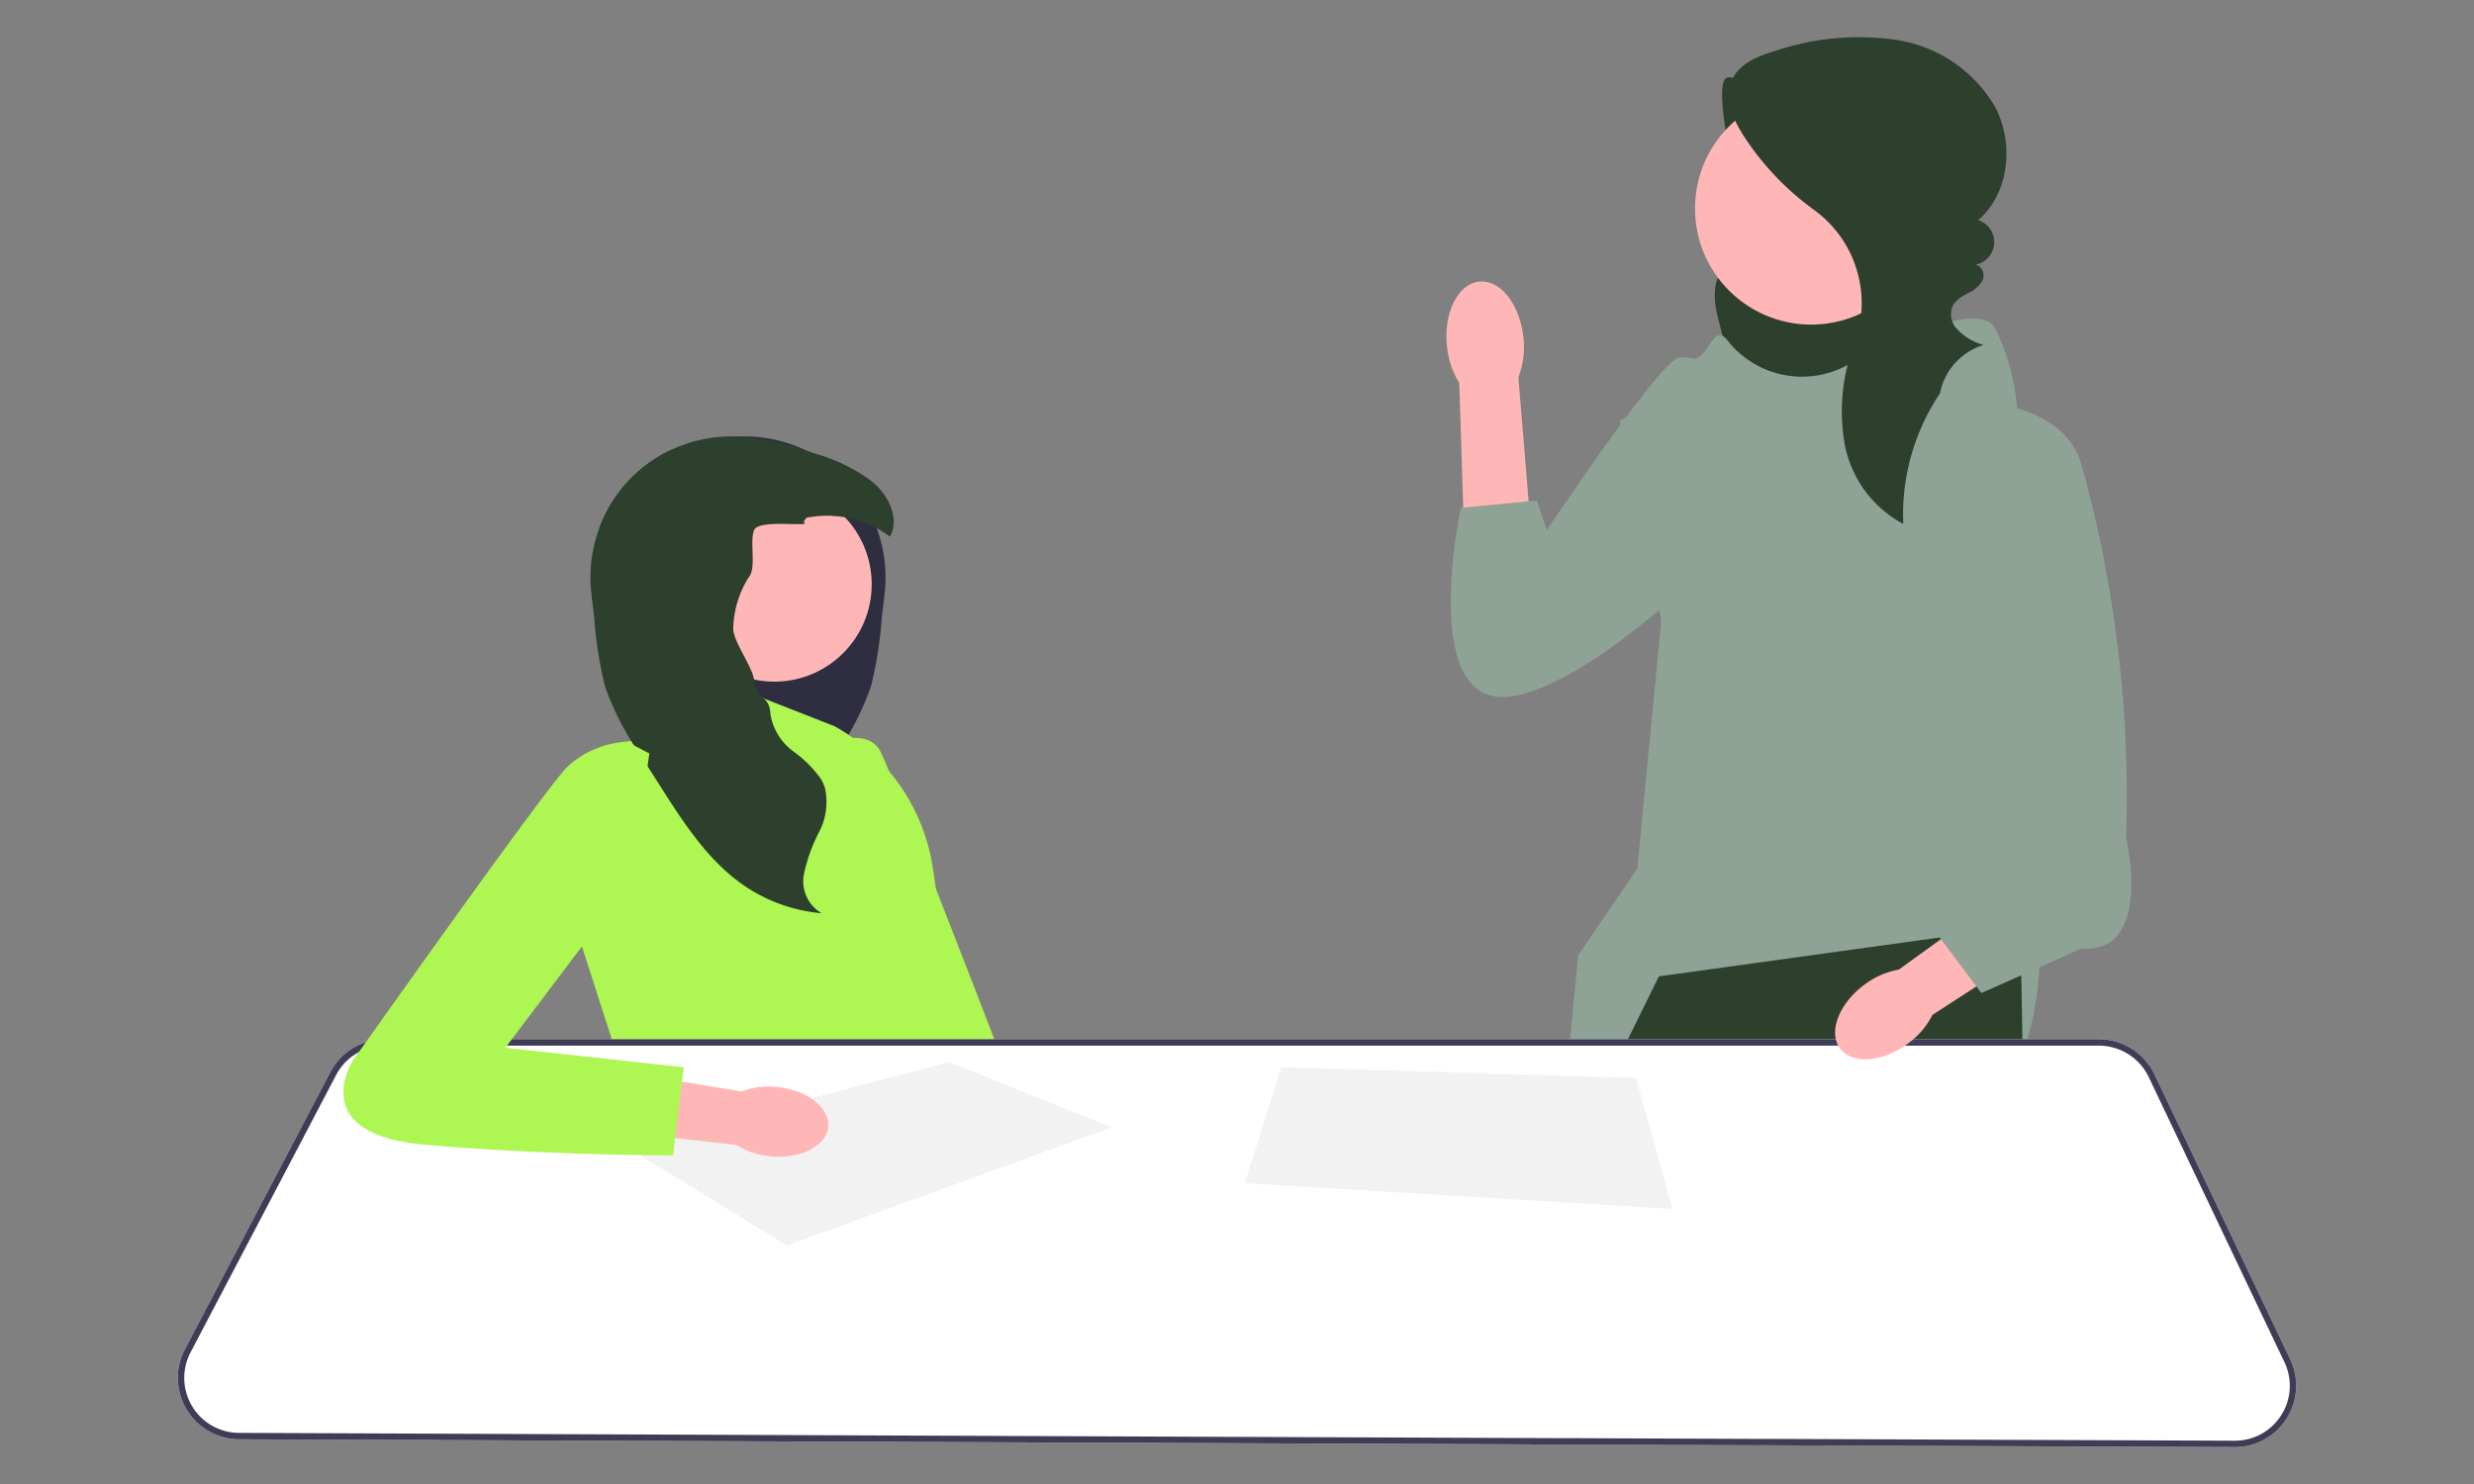 <svg xmlns="http://www.w3.org/2000/svg" xmlns:xlink="http://www.w3.org/1999/xlink" width="200" height="120" viewBox="0 0 200 120">
  <rect x="0" y="0" width="200" height="120" fill="#808080" stroke="none"/>
  <defs>
    <clipPath id="clip-path">
      <rect id="長方形_23999" data-name="長方形 23999" width="200" height="120" transform="translate(848 16973)" fill="#fff" stroke="#707070" stroke-width="1"/>
    </clipPath>
  </defs>
  <g id="マスクグループ_11181" data-name="マスクグループ 11181" transform="translate(-848 -16973)" clip-path="url(#clip-path)">
    <g id="undraw_business_chat_re_gg4h" transform="translate(862.369 16975.98)">
      <path id="パス_43495" data-name="パス 43495" d="M719.585,19.957c-1.294.727-3.382-2.149-3.855-.742s.673,7.083,1.264,8.444c.294.677.709,1.3,1,1.975a2.97,2.97,0,0,1,.188,2.152c-.444,1.2-1.908,1.695-2.634,2.754-.846,1.233-.5,2.894-.109,4.337a14.551,14.551,0,0,0,1.36,3.607,5.227,5.227,0,0,0,2.88,2.443,7.314,7.314,0,0,0,4.771-.715,17.28,17.28,0,0,0,4.14-2.262,7.623,7.623,0,0,0,2.708-3.787,7.762,7.762,0,0,0-.852-5.726,19.136,19.136,0,0,0-3.763-4.56,74.755,74.755,0,0,0-7.66-6.415Z" transform="translate(-590.772 -15.551)" fill="#2d3f2d"/>
      <path id="パス_43496" data-name="パス 43496" d="M772.926,587.22l-1.222,11.4-.056.521-13.82-.054-.073-.523-1.463-10.447Z" transform="translate(-624.87 -485.178)" fill="#ffb6b6"/>
      <path id="パス_43497" data-name="パス 43497" d="M657.754,596.4c0,.172,0,.346,0,.521l-14.347-.056-.047-.523-.885-9.917,14.835-1.8S657.785,589.89,657.754,596.4Z" transform="translate(-530.829 -483.038)" fill="#ffb6b6"/>
      <path id="パス_43498" data-name="パス 43498" d="M655.084,132.907a7.642,7.642,0,0,0,9.539,1.994c4.629-2.439,10.948-5.235,12.065-3a17.61,17.61,0,0,1,1.8,7.087l1.8,41.914s.9,16.924-10.34,15.43-28.771,4.8-28.771,4.8l1.791-18.568,4.782-7,1.937-20.085-3.34-16.159,4.046-1.8s.45-3.147,1.8-3.147,1.674-3.023,2.86-1.511Z" transform="translate(-529.756 -108.304)" fill="#8ea396"/>
      <path id="パス_43499" data-name="パス 43499" d="M679.465,455.944l-2.931-.012-13.82-.054-1.8-.007-.1-.523-2.78-14.035-.434,14.023-.016.521-.9,0L642.33,455.8l-1.029-.005,0-.521-.061-9.912-.056-9.179-.009-1.388,0,0,4.3-8.708,1.253-2.541.257-.521,2.509-5.086,22.705-3.144.348-.049,6.169-.853.045,2.528.026,1.435.092,5.168.01.521.01.6.56,31.282Z" transform="translate(-529.755 -341.968)" fill="#2d3f2d"/>
      <circle id="楕円形_1476" data-name="楕円形 1476" cx="9.388" cy="9.388" r="9.388" transform="translate(122.657 4.492)" fill="#ffb6b6"/>
      <path id="パス_43500" data-name="パス 43500" d="M738.762,28.584a17.555,17.555,0,0,0-3.134,10.8,9.233,9.233,0,0,1-4.732-6.447,15.24,15.24,0,0,1,.782-8.141l.028-.078a9.319,9.319,0,0,0-3.265-10.706,22.422,22.422,0,0,1-5.746-6.051c-.853-1.33-1.577-3-.94-4.446.587-1.333,2.1-1.955,3.5-2.372a21.219,21.219,0,0,1,9.84-.891,11.194,11.194,0,0,1,7.963,5.426c1.545,2.944,1.141,6.961-1.368,9.144a1.863,1.863,0,0,1-.293,3.614c.536-.019.853.687.662,1.189A2.314,2.314,0,0,1,740.9,20.7c-.67.368-1.413.752-1.416,1.715a1.849,1.849,0,0,0,.361,1.074,4.6,4.6,0,0,0,2.272,1.424,5.154,5.154,0,0,0-3.541,3.969l.184-.295Z" transform="translate(-596.134 0)" fill="#2d3f2d"/>
      <g id="グループ_11240" data-name="グループ 11240" transform="translate(102.56 19.781)">
        <path id="uuid-949a288c-1385-4c96-9df8-4f861626eeb5-3411" d="M590.233,119.007c-.256-2.688.923-5,2.634-5.162s3.3,1.884,3.561,4.573a6.757,6.757,0,0,1-.413,3.165l.942,11.4-5.36.328-.359-11.276a6.757,6.757,0,0,1-1-3.031Z" transform="translate(-590.198 -113.836)" fill="#ffb6b6"/>
        <path id="パス_43501" data-name="パス 43501" d="M621.109,153.527s-8.757-5.151-10.56-4.379-10.56,13.909-10.56,13.909l-.805-2.4-6.149.594s-3.606,16.742,4.379,15.2,21.121-15.97,21.121-15.97l2.576-6.954Z" transform="translate(-591.87 -142.947)" fill="#8ea396"/>
      </g>
      <path id="パス_43502" data-name="パス 43502" d="M290.9,327.573s4.945-2.9,6.276-.211,13.634,34.755,13.634,34.755l-7.927,1.544Z" transform="translate(-240.346 -269.532)" fill="#aef652"/>
      <path id="パス_43503" data-name="パス 43503" d="M201.8,192.514l.233.332a2.135,2.135,0,0,0-.59,2.686,9.216,9.216,0,0,0,1.878,2.337,3.78,3.78,0,0,1,1.241,2.655c-.071,1.128-.991,2.057-1.119,3.181-.185,1.636,1.338,3.072,1.263,4.717a4.671,4.671,0,0,1-1.982,3.081,9.637,9.637,0,0,0-2.073,2.105,3.449,3.449,0,0,0-.34.729,5.221,5.221,0,0,0,.458,3.576,13.305,13.305,0,0,1,1.238,3.456,2.983,2.983,0,0,1-1.434,3.127,13.134,13.134,0,0,0,6.266-2.238c.167-.114.329-.232.489-.352,2.624-1.976,4.467-4.83,6.24-7.611.147-.228.292-.458.438-.687q.59-.928,1.184-1.855a23.376,23.376,0,0,0,2.882-5.567,32.869,32.869,0,0,0,.892-5.719c.113-.94.261-1.877.289-2.823a11.392,11.392,0,0,0-10.5-11.67,11.841,11.841,0,0,0-1.423-.02,20.9,20.9,0,0,0-5.513,1.13,11.2,11.2,0,0,0-5.7,6.277A8.561,8.561,0,0,1,201.8,192.514Z" transform="translate(-162.039 -153.629)" fill="#2f2e41"/>
      <path id="パス_43504" data-name="パス 43504" d="M208.423,304.415l-8.862-3.475-.224,3.475-7.769,1.216-3.649,16.508,3.3,10.253,24.676.7-.869-3.475s4-4.518,1.564-11.816l-.27-1.857a15.849,15.849,0,0,0-7.9-11.523Z" transform="translate(-155.263 -248.645)" fill="#aef652"/>
      <circle id="楕円形_1477" data-name="楕円形 1477" cx="7.872" cy="7.872" r="7.872" transform="translate(40.356 36.395)" fill="#ffb6b6"/>
      <path id="パス_43505" data-name="パス 43505" d="M192.009,197.643c.028.946.176,1.883.289,2.823a32.868,32.868,0,0,0,.892,5.719,23.375,23.375,0,0,0,2.882,5.567q.593.928,1.184,1.855c.147.228.292.458.438.687,1.773,2.781,3.616,5.635,6.24,7.611.161.12.323.238.489.352a13.134,13.134,0,0,0,6.266,2.238,2.983,2.983,0,0,1-1.434-3.127,13.305,13.305,0,0,1,1.238-3.456,5.221,5.221,0,0,0,.458-3.576,3.447,3.447,0,0,0-.34-.729,9.637,9.637,0,0,0-2.073-2.105,4.671,4.671,0,0,1-1.982-3.081c-.076-1.645-1.127-1.094-1.312-2.73-.128-1.124-1.627-3.039-1.7-4.167a8.117,8.117,0,0,1,1.235-4.167c.682-.738.056-2.94.463-3.859s4.854-.15,3.985-.651l.233-.332a8.561,8.561,0,0,1,5.685.846,8.024,8.024,0,0,1,1.073.682c.82-1.5-.153-3.4-1.476-4.476a14.079,14.079,0,0,0-4.475-2.209c-.273-.093-.548-.185-.824-.275a20.9,20.9,0,0,0-5.513-1.13,11.841,11.841,0,0,0-1.423.02,11.392,11.392,0,0,0-10.5,11.67Z" transform="translate(-158.639 -153.629)" fill="#2d3f2d"/>
      <path id="パス_43506" data-name="パス 43506" d="M170.776,492.327,159.8,469.272a4.99,4.99,0,0,0-4.485-2.832H16.733a4.961,4.961,0,0,0-4.4,2.659L.574,491.519a4.969,4.969,0,0,0,4.379,7.274l106.593.419,1.029.005,14.347.056.9,0,3.335.014,1.8.007,13.82.054,2.931.012,16.562.064h.021a4.966,4.966,0,0,0,4.483-7.1Z" transform="translate(0 -385.386)" fill="#fff"/>
      <path id="パス_43507" data-name="パス 43507" d="M170.776,492.327,159.8,469.272a4.99,4.99,0,0,0-4.485-2.832H16.733a4.961,4.961,0,0,0-4.4,2.659L.574,491.519a4.969,4.969,0,0,0,4.379,7.274l106.593.419,1.029.005,14.347.056.9,0,3.335.014,1.8.007,13.82.054,2.931.012,16.562.064h.021a4.966,4.966,0,0,0,4.483-7.1Zm-.73,4.515a4.421,4.421,0,0,1-3.753,2.064h-.019L149.7,498.84l-2.865-.01-13.949-.056-1.83-.007-3.215-.012-.916,0-14.4-.057-.985,0L4.955,498.272a4.446,4.446,0,0,1-3.919-6.511L12.8,469.342a4.433,4.433,0,0,1,3.936-2.381H155.319a4.467,4.467,0,0,1,4.014,2.535l10.972,23.053A4.419,4.419,0,0,1,170.046,496.841Z" transform="translate(0 -385.386)" fill="#3f3d56"/>
      <path id="パス_43508" data-name="パス 43508" d="M221.451,491.908l26.24-9.557-13.12-5.277-26.153,6.841Z" transform="translate(-172.201 -394.172)" fill="#f2f2f2"/>
      <path id="パス_43509" data-name="パス 43509" d="M499.372,479.44l-2.954,9.384L531,490.909l-2.954-10.6Z" transform="translate(-410.155 -396.127)" fill="#f2f2f2"/>
      <path id="uuid-bc099db1-a2ce-4512-8b55-449b58adbd20-3412" d="M214.259,482.571c2.431.241,4.278,1.691,4.124,3.238s-2.249,2.606-4.681,2.364a6.114,6.114,0,0,1-2.738-.918L200.675,486.1l.643-4.817,10.075,1.647A6.115,6.115,0,0,1,214.259,482.571Z" transform="translate(-165.803 -397.653)" fill="#ffb6b6"/>
      <path id="パス_43510" data-name="パス 43510" d="M101.808,328.9l-1.825-.956a7.822,7.822,0,0,0-4.779,2c-1.911,1.911-17.377,23.807-17.377,23.807s-3.823,5.908,5.734,6.777,20.157.869,20.157.869l.869-7.125L90.166,352.7l10.1-13.38Z" transform="translate(-63.68 -270.953)" fill="#aef652"/>
      <path id="uuid-cb65f836-e7d9-440e-b153-5c66ba7afb8d-3413" d="M776.909,409.67c-2.063,1.532-4.525,1.709-5.5.4s-.092-3.619,1.971-5.151a6.431,6.431,0,0,1,2.781-1.221l8.822-6.38,2.906,4.2-9.006,5.843A6.431,6.431,0,0,1,776.909,409.67Z" transform="translate(-637.032 -328.272)" fill="#ffb6b6"/>
      <path id="パス_43522" data-name="パス 43522" d="M813.058,169.416s7.117.225,8.465,5.17a99.486,99.486,0,0,1,3.6,30.12s2.248,9.441-3.6,8.991l-8.092,3.6-5.395-7.193,4.5-5.395.526-35.29Z" transform="translate(-667.623 -139.976)" fill="#8ea396"/>
    </g>
  </g>
</svg>
